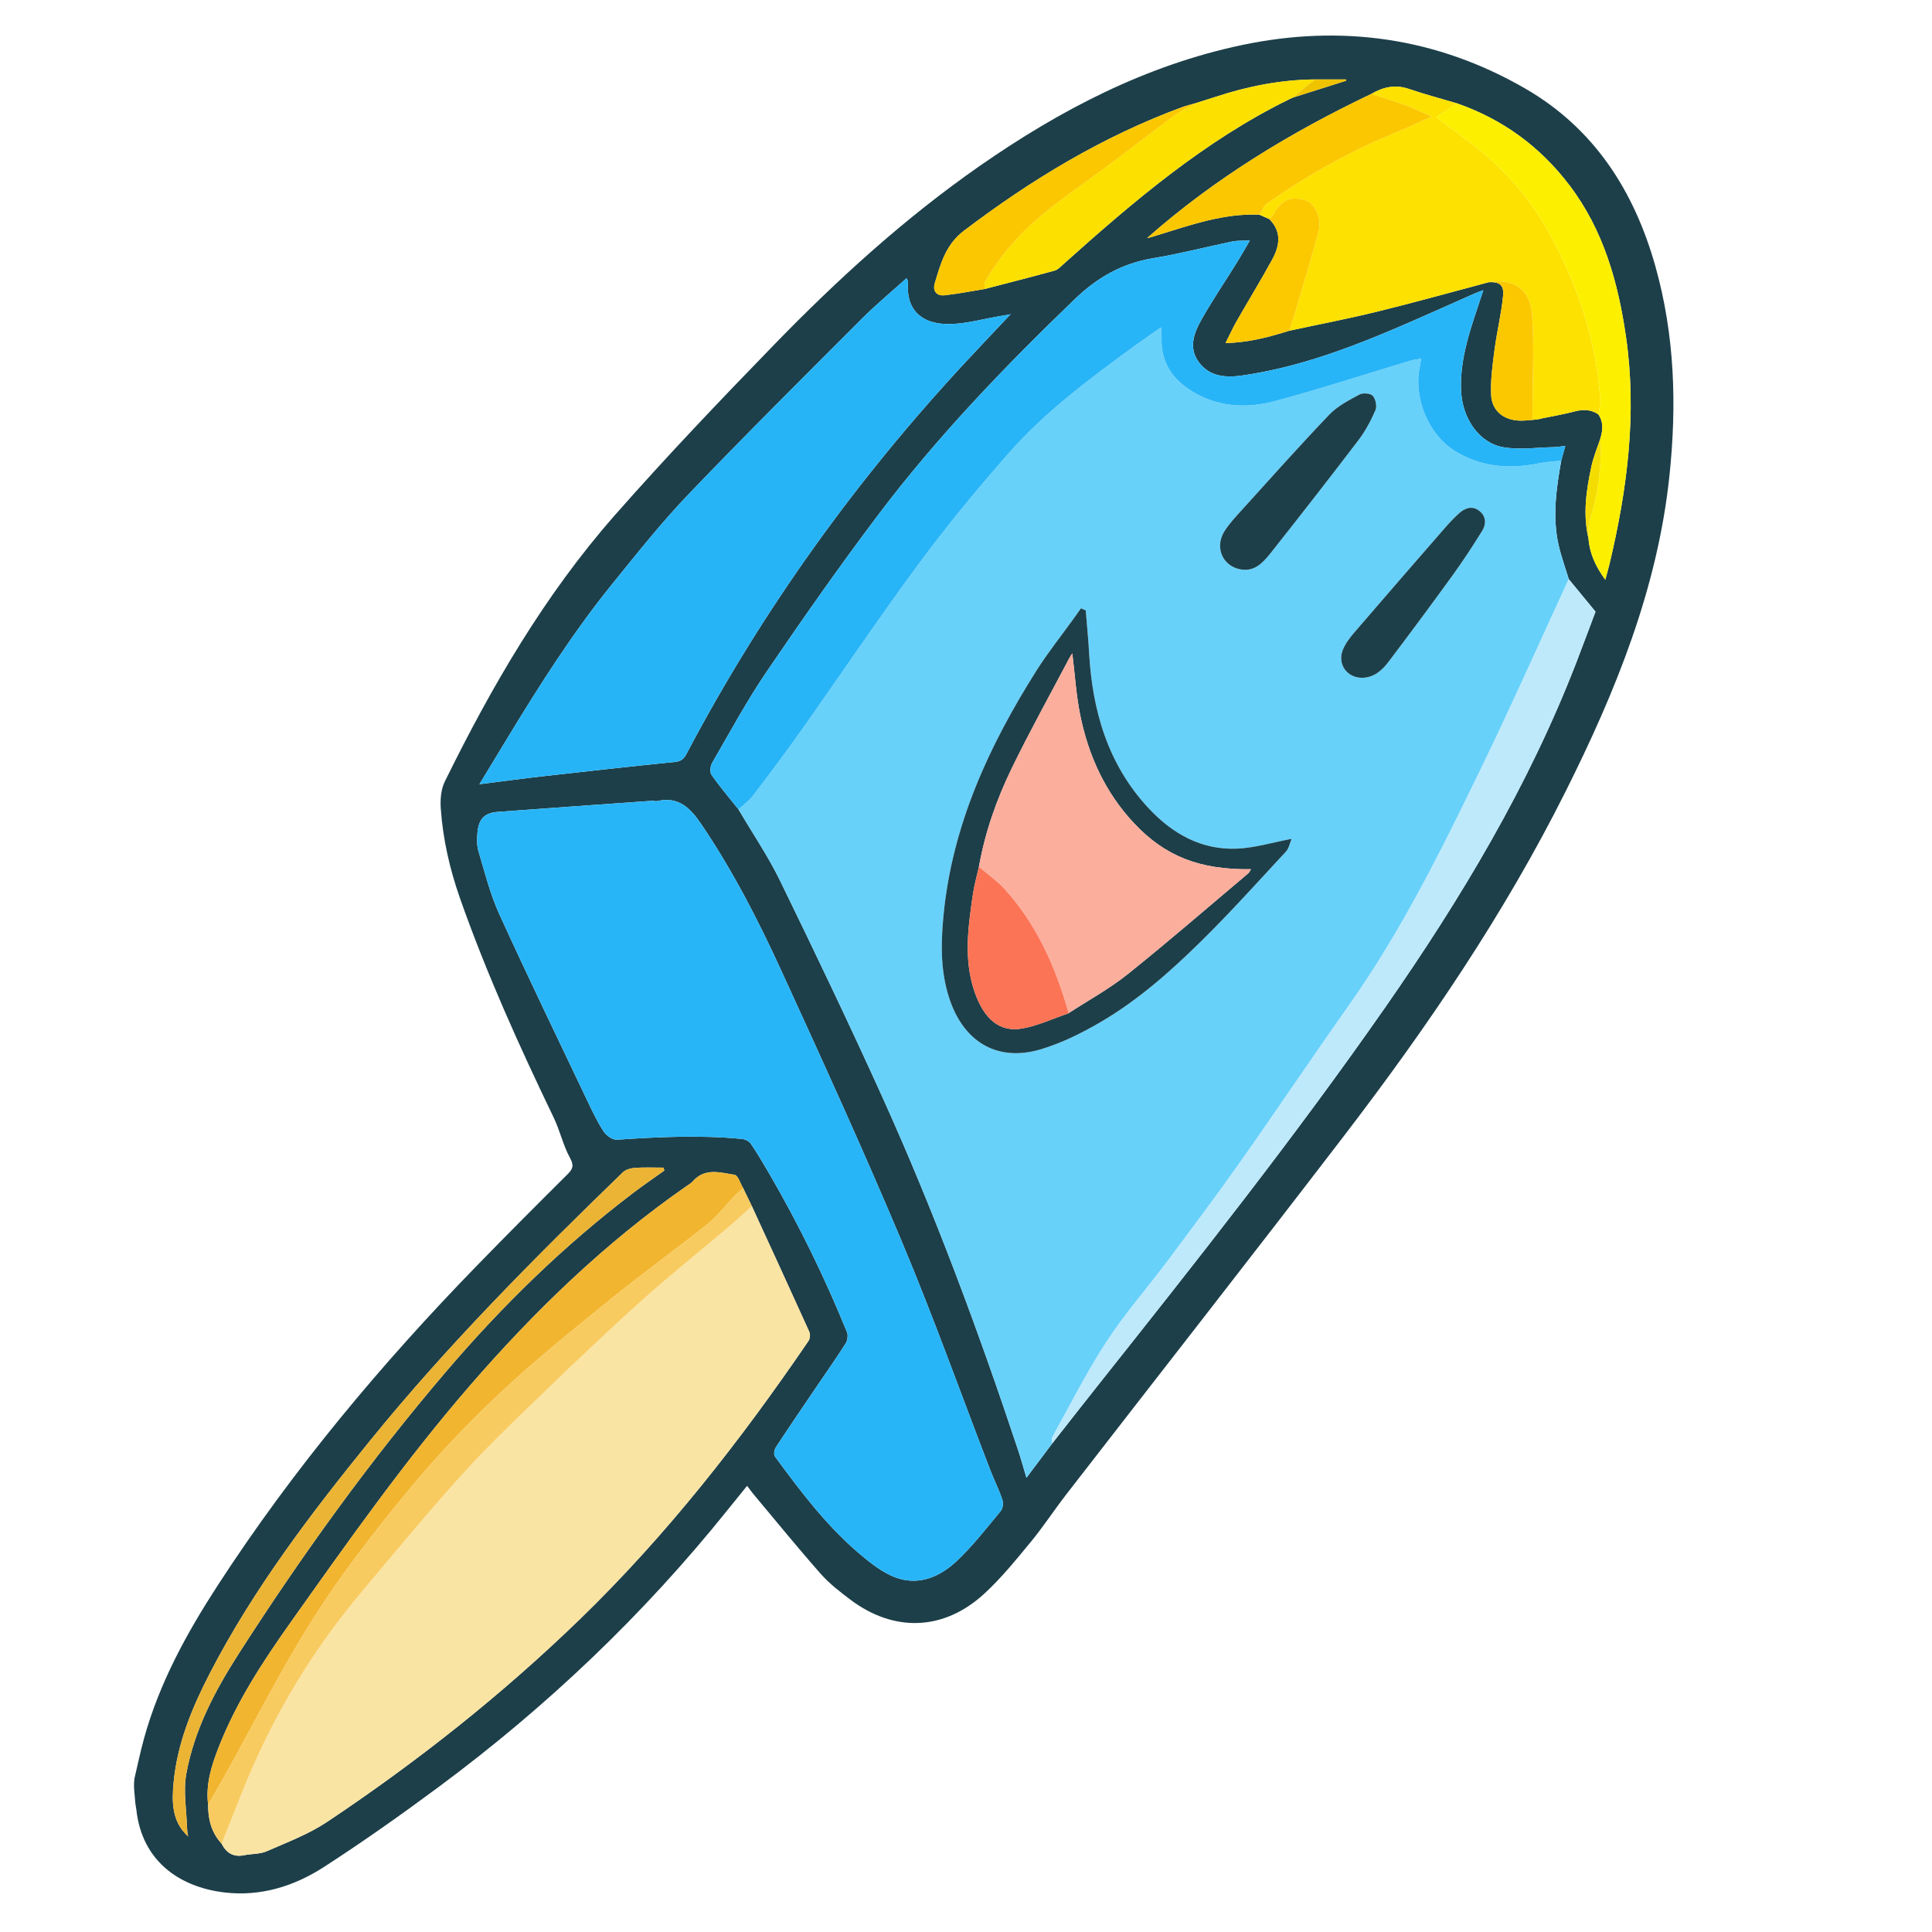 <?xml version="1.0" encoding="UTF-8"?> <svg xmlns="http://www.w3.org/2000/svg" xmlns:xlink="http://www.w3.org/1999/xlink" id="Layer_1" style="enable-background:new 0 0 512 512;" version="1.1" viewBox="0 0 512 512" xml:space="preserve"><style type="text/css"> .st0{fill:#1D3F49;} .st1{fill:#68D1FA;} .st2{fill:#28B5F7;} .st3{fill:#FAE4A3;} .st4{fill:#26B4F7;} .st5{fill:#FDE100;} .st6{fill:#BDE9FB;} .st7{fill:#F2B52F;} .st8{fill:#F8CB60;} .st9{fill:#FCEF00;} .st10{fill:#FCE000;} .st11{fill:#EBB434;} .st12{fill:#FBC700;} .st13{fill:#FCC900;} .st14{fill:#FBC800;} .st15{fill:#F4DC00;} .st16{fill:#F0C300;} .st17{fill:#FCAE9D;} .st18{fill:#FB7455;} </style><g><path class="st0" d="M35.618,471.381c0.84-3.543,1.57-7.117,2.537-10.626 c4.069-14.765,11.353-28.009,19.625-40.741c19.883-30.605,43.174-58.463,68.587-84.588 c7.923-8.145,15.944-16.194,24.006-24.201c1.465-1.455,1.786-2.349,0.668-4.396 c-1.819-3.334-2.642-7.196-4.298-10.637c-9.161-19.039-17.858-38.271-24.869-58.224 c-2.696-7.673-4.491-15.57-5.064-23.679c-0.167-2.366,0.042-5.085,1.062-7.159 c12.389-25.195,26.441-49.423,45.051-70.579c13.596-15.456,27.828-30.373,42.172-45.146 c16.825-17.327,34.66-33.588,54.533-47.424c21.266-14.806,44-26.685,69.561-32.057 c26.335-5.535,51.622-1.967,74.993,11.527c18.241,10.532,28.875,27.09,34.515,47.13 c5.139,18.259,5.693,36.76,3.721,55.509c-3.14,29.855-14.234,57.101-27.47,83.56 c-16.282,32.55-36.69,62.539-58.779,91.37c-24.359,31.794-49.059,63.328-73.582,94.997 c-3.226,4.166-6.113,8.602-9.462,12.661c-3.905,4.734-7.807,9.56-12.309,13.694 c-10.68,9.807-23.846,10.263-35.389,1.604c-2.807-2.106-5.644-4.306-7.95-6.919 c-6.107-6.921-11.933-14.09-17.864-21.167c-0.5-0.597-0.945-1.24-1.62-2.133 c-1.824,2.255-3.524,4.34-5.207,6.437c-22.281,27.766-47.871,52.103-76.436,73.295 c-9.955,7.386-20.096,14.56-30.505,21.284c-7.899,5.102-16.786,7.883-26.376,6.743 c-12.158-1.445-21.896-8.538-23.331-21.93c-0.03-0.284-0.213-1.052-0.282-1.809 C35.699,475.262,35.338,473.889,35.618,471.381z M342.78,25.803l-0.011,0.011 c4.665-1.477,9.329-2.955,13.994-4.432c-0.026-0.11-0.052-0.219-0.077-0.329c-2.715,0-5.431,0-8.146,0 c-9.076,0.062-17.859,1.796-26.449,4.63c-1.749,0.555-3.498,1.109-5.247,1.664l-0.016,0.005 c-1.175,0.342-2.375,0.614-3.52,1.036c-21.079,7.767-40.036,19.237-57.873,32.774 c-4.806,3.647-6.176,8.753-7.72,13.932c-0.598,2.005,0.492,3.403,2.637,3.161c3.541-0.4,7.049-1.092,10.57-1.661 c6.2-1.614,12.412-3.188,18.588-4.89c0.856-0.236,1.584-1.054,2.293-1.689 c18.501-16.572,37.342-32.677,59.877-43.724C342.046,26.128,342.413,25.965,342.78,25.803z M49.892,486.7 c0.066,0.031,0.132,0.062,0.198,0.093c-0.076-0.02-0.151-0.04-0.227-0.06c-0.095-0.685-0.255-1.368-0.274-2.054 c-0.139-4.895-1.069-9.94-0.208-14.657c2.11-11.573,7.566-21.927,13.856-31.738 c16.743-26.114,34.87-51.252,55.017-74.846c14.889-17.437,31.258-33.436,49.581-47.327 c2.685-2.036,5.473-3.936,8.213-5.899c-0.067-0.258-0.134-0.515-0.201-0.773c-2.515,0-5.038-0.118-7.542,0.054 c-1.115,0.077-2.478,0.441-3.239,1.178c-23.41,22.672-46.406,45.749-66.972,71.088 c-15.769,19.43-30.919,39.328-42.474,61.661c-4.707,9.097-8.624,18.562-9.605,28.886 C45.525,477.464,45.475,482.75,49.892,486.7z M420.946,142.617c0.31,3.995,1.866,7.452,4.475,11.028 c0.487-1.825,0.855-3.082,1.157-4.354c4.684-19.732,7.251-39.641,4.346-59.901 c-2.079-14.499-5.957-28.395-15.023-40.323c-7.766-10.218-17.691-17.47-29.822-21.688 c-4.246-1.26-8.536-2.392-12.724-3.82c-3.622-1.236-6.827-0.487-9.962,1.335 c-21.403,10.209-41.53,22.403-59.379,38.184c0.877-0.127,1.677-0.429,2.493-0.678 c8.899-2.717,17.702-5.916,27.233-5.509c0.873,0.384,1.747,0.768,2.62,1.153c3.329,3.305,2.805,7.034,0.837,10.643 c-3.022,5.543-6.329,10.93-9.465,16.413c-0.983,1.718-1.803,3.53-2.958,5.813 c6.244-0.131,11.595-1.617,16.915-3.272c7.795-1.678,15.634-3.178,23.375-5.079 c9.884-2.427,19.689-5.176,29.529-7.787c2.779-0.101,4.019,0.728,3.74,3.628 c-0.458,4.775-1.635,9.476-2.261,14.241c-0.522,3.972-1.078,8.008-0.905,11.984 c0.184,4.245,3.291,6.703,7.57,6.846c1.131,0.038,2.269-0.124,3.404-0.194c0.57-0.066,1.139-0.133,1.709-0.199 c0.171-0.051,0.342-0.102,0.514-0.154c2.906-0.602,5.842-1.085,8.707-1.841c2.331-0.615,4.48-0.682,6.521,0.746 c1.376,2.002,1.19,4.137,0.542,6.312c-0.812,2.484-1.847,4.92-2.393,7.461 C420.388,129.879,419.447,136.208,420.946,142.617z M196.929,314.838c-0.746-1.222-1.351-3.367-2.263-3.506 c-3.774-0.577-7.868-1.942-11.061,1.73c-0.451,0.519-1.1,0.874-1.678,1.275 c-21.535,14.969-40.22,33.054-57.335,52.801c-17.198,19.843-32.306,41.292-47.48,62.678 c-7.443,10.491-14.482,21.233-19.196,33.306c-1.901,4.868-3.438,9.8-2.762,15.137 c-0.031,3.869,0.878,7.412,3.578,10.336c1.259,2.472,3.144,3.638,5.998,3.051 c1.975-0.406,4.155-0.259,5.942-1.043c5.45-2.391,11.143-4.531,16.049-7.806 c23.822-15.902,46.229-33.62,66.829-53.569c23.046-22.317,42.681-47.44,60.713-73.874 c0.401-0.588,0.513-1.737,0.222-2.381c-5.029-11.131-10.142-22.224-15.238-33.322 C198.476,318.048,197.703,316.443,196.929,314.838z M267.625,83.331c-0.857,0.144-1.714,0.285-2.57,0.431 c-4.32,0.736-8.623,1.948-12.963,2.106c-8.016,0.293-12.078-3.992-11.443-11.006 c0.025-0.279-0.187-0.58-0.389-1.156c-4.114,3.714-8.186,7.078-11.9,10.799 c-15.41,15.439-30.891,30.815-45.977,46.567c-7.104,7.418-13.507,15.527-19.992,23.515 c-10.502,12.937-19.408,26.983-28.039,41.206c-2.305,3.799-4.609,7.6-7.299,12.036 c6.031-0.762,11.301-1.486,16.586-2.083c11.696-1.322,23.393-2.629,35.104-3.807 c1.621-0.163,2.399-0.668,3.157-2.104c20.11-38.126,45.048-72.819,74.42-104.344 c3.772-4.048,7.584-8.06,11.377-12.088c0.079-0.101,0.157-0.201,0.235-0.301 C267.829,83.177,267.727,83.254,267.625,83.331z M413.745,122.066c0.321-1.162,0.642-2.324,1.077-3.9 c-1.191,0.139-2.024,0.308-2.86,0.323c-4.535,0.083-9.187,0.795-13.578,0.028 c-6.502-1.135-10.944-7.764-11.197-15.223c-0.243-7.164,1.749-13.909,3.998-20.598 c0.602-1.79,1.183-3.586,1.91-5.791c-1.132,0.432-1.777,0.647-2.397,0.92 c-7.407,3.259-14.768,6.627-22.225,9.769c-12.585,5.303-25.415,9.885-39.006,11.877 c-4.285,0.628-8.626,0.533-11.602-3.278c-3.057-3.915-1.458-7.979,0.611-11.628 c2.903-5.121,6.218-10.008,9.328-15.013c1.097-1.765,2.11-3.582,3.427-5.83 c-1.94,0.106-3.349,0.01-4.681,0.285c-6.965,1.44-13.865,3.25-20.875,4.405 c-8.255,1.361-14.798,5.039-20.906,10.922c-18.545,17.86-36.354,36.363-51.88,56.908 c-10.284,13.608-20.081,27.601-29.683,41.702c-5.288,7.766-9.763,16.09-14.485,24.232 c-0.493,0.849-0.648,2.503-0.148,3.214c2.218,3.154,4.731,6.1,7.138,9.121 c3.705,6.293,7.845,12.374,11.034,18.919c9.287,19.064,18.456,38.194,27.189,57.516 c13.749,30.419,25.351,61.688,35.877,93.358c0.738,2.22,1.354,4.48,2.207,7.318 c2.49-3.314,4.634-6.167,6.777-9.02c4.022-5.116,8.024-10.249,12.07-15.346 c26.155-32.94,52.28-65.914,76.331-100.442c20.007-28.722,37.971-58.639,50.626-91.46 c1.791-4.646,3.518-9.317,5.004-13.258c-2.657-3.228-4.87-5.918-7.083-8.607 c-0.909-3.002-2.005-5.963-2.691-9.015C411.362,136.97,412.431,129.504,413.745,122.066z M173.375,212.309 c-0.003-0.042-0.006-0.084-0.01-0.126c-13.853,0.988-27.708,1.945-41.556,2.985 c-3.378,0.254-4.947,1.882-5.262,5.341c-0.15,1.645-0.235,3.426,0.226,4.974 c1.676,5.621,3.097,11.396,5.514,16.704c7.621,16.73,15.637,33.282,23.536,49.885 c1.276,2.683,2.564,5.393,4.198,7.857c0.694,1.046,2.339,2.179,3.474,2.103c11.058-0.737,22.107-1.275,33.166-0.194 c0.817,0.08,1.861,0.6,2.304,1.252c1.719,2.528,3.284,5.165,4.823,7.809c7.888,13.558,14.762,27.619,20.674,42.144 c0.34,0.835,0.131,2.228-0.369,3.014c-2.47,3.883-5.13,7.645-7.712,11.457c-3.601,5.315-7.225,10.615-10.745,15.983 c-0.418,0.637-0.656,1.96-0.289,2.461c7.132,9.73,14.422,19.361,23.877,27.009 c2.698,2.183,5.727,4.391,8.971,5.37c5.895,1.778,11.226-0.739,15.419-4.717 c4.25-4.031,7.888-8.72,11.642-13.247c0.56-0.675,0.643-2.159,0.337-3.061c-0.903-2.659-2.18-5.187-3.192-7.812 c-7.751-20.101-14.993-40.415-23.329-60.269c-10.11-24.078-20.96-47.851-31.835-71.598 c-6.227-13.596-13.04-26.92-21.486-39.35c-2.894-4.259-6.022-7.266-11.587-5.98 C173.915,212.36,173.639,212.309,173.375,212.309z"></path><path class="st1" d="M278.794,382.604c-2.144,2.853-4.287,5.706-6.777,9.02c-0.852-2.838-1.469-5.098-2.207-7.318 c-10.526-31.67-22.128-62.939-35.877-93.358c-8.733-19.322-17.902-38.452-27.189-57.516 c-3.188-6.545-7.329-12.626-11.033-18.919c1.315-1.236,2.828-2.32,3.908-3.735 c4.255-5.573,8.475-11.178,12.523-16.902c10.485-14.821,20.605-29.909,31.389-44.507 c7.49-10.139,15.554-19.894,23.884-29.362c9.611-10.925,21.304-19.57,32.998-28.138 c2.271-1.664,4.604-3.245,7.272-5.12c0.076,1.398,0.167,2.092,0.143,2.783 c-0.238,6.856,3.262,11.475,8.937,14.677c6.748,3.807,14.089,3.979,21.244,2.054 c12.092-3.253,24.012-7.144,36.011-10.747c0.75-0.225,1.552-0.274,2.61-0.452 c-0.182,1.056-0.267,1.649-0.388,2.235c-1.691,8.201,2.33,17.941,9.383,22.26 c6.873,4.209,14.331,4.823,22.105,3.243c1.973-0.401,4.008-0.499,6.015-0.736 c-1.314,7.438-2.382,14.903-0.694,22.41c0.686,3.052,1.782,6.013,2.691,9.015 c-7.588,16.444-14.929,33.008-22.826,49.301c-10.617,21.905-21.359,43.761-35.489,63.737 c-9.684,13.692-19.019,27.631-28.683,41.337c-6.216,8.817-12.691,17.453-19.153,26.094 c-5.41,7.234-11.411,14.068-16.34,21.608c-5.276,8.07-9.616,16.754-14.315,25.197 C278.664,381.255,278.831,381.986,278.794,382.604z M287.726,161.756c-0.42-0.182-0.841-0.364-1.261-0.546 c-0.606,0.859-1.206,1.722-1.82,2.575c-3.336,4.636-6.924,9.113-9.97,13.932 c-12.63,19.982-22.379,41.099-24.646,65.023c-0.727,7.671-0.815,15.301,1.849,22.703 c3.972,11.037,12.819,15.987,24.005,12.617c5.486-1.653,10.794-4.28,15.763-7.184 c9.848-5.756,18.4-13.31,26.494-21.265c7.828-7.694,15.176-15.879,22.647-23.929 c0.807-0.87,1.033-2.278,1.502-3.375c-5.135,0.966-9.741,2.388-14.401,2.594 c-9.497,0.42-17.206-3.962-23.5-10.717c-10.792-11.581-14.914-25.811-15.771-41.253 C288.41,169.2,288.028,165.48,287.726,161.756z M330.066,151.008c3.167-0.036,5.215-2.591,7.162-5.057 c7.676-9.725,15.311-19.485,22.809-29.347c1.826-2.402,3.283-5.153,4.479-7.929 c0.441-1.023,0.038-2.941-0.721-3.782c-0.606-0.672-2.61-0.835-3.516-0.343 c-2.81,1.522-5.823,3.053-7.987,5.317c-7.893,8.254-15.49,16.792-23.161,25.257 c-1.649,1.819-3.37,3.638-4.659,5.705C321.589,145.449,324.44,150.933,330.066,151.008z M360.966,179.622 c3.134-0.048,5.268-1.941,6.978-4.199c5.781-7.634,11.487-15.327,17.101-23.084 c2.728-3.769,5.269-7.682,7.73-11.632c1.111-1.783,1.094-3.833-0.679-5.264c-1.909-1.541-3.859-0.844-5.482,0.632 c-1.428,1.298-2.746,2.729-4.014,4.187c-7.906,9.082-15.805,18.169-23.65,27.303 c-1.188,1.384-2.361,2.906-3.051,4.568C354.32,175.941,356.924,179.631,360.966,179.622z"></path><path class="st2" d="M173.375,212.309c0.264,0,0.54,0.051,0.791-0.007c5.565-1.285,8.693,1.721,11.587,5.98 c8.446,12.43,15.259,25.754,21.486,39.35c10.875,23.747,21.725,47.52,31.835,71.598 c8.337,19.854,15.578,40.168,23.329,60.269c1.012,2.625,2.289,5.154,3.192,7.812 c0.306,0.902,0.223,2.386-0.337,3.061c-3.754,4.527-7.392,9.215-11.642,13.247 c-4.193,3.978-9.524,6.495-15.419,4.717c-3.244-0.979-6.273-3.187-8.971-5.37 c-9.455-7.648-16.745-17.279-23.877-27.009c-0.367-0.501-0.129-1.824,0.289-2.461 c3.52-5.368,7.144-10.668,10.745-15.983c2.582-3.812,5.242-7.574,7.712-11.457 c0.5-0.786,0.709-2.179,0.369-3.014c-5.912-14.525-12.786-28.586-20.674-42.144 c-1.539-2.645-3.104-5.282-4.823-7.809c-0.444-0.652-1.487-1.172-2.304-1.252 c-11.06-1.081-22.108-0.543-33.166,0.194c-1.135,0.076-2.781-1.057-3.474-2.103 c-1.634-2.464-2.922-5.174-4.198-7.857c-7.899-16.603-15.915-33.154-23.536-49.885 c-2.418-5.307-3.839-11.082-5.514-16.704c-0.462-1.548-0.376-3.329-0.226-4.974 c0.316-3.459,1.885-5.087,5.262-5.341c13.849-1.04,27.703-1.998,41.556-2.985 C173.368,212.225,173.371,212.267,173.375,212.309z"></path><path class="st3" d="M199.251,319.65c5.095,11.101,10.208,22.194,15.237,33.325c0.291,0.644,0.179,1.792-0.222,2.381 c-18.033,26.434-37.667,51.556-60.713,73.874c-20.6,19.948-43.007,37.667-66.829,53.569 c-4.906,3.275-10.599,5.415-16.049,7.806c-1.788,0.784-3.968,0.637-5.942,1.043 c-2.854,0.587-4.739-0.579-5.997-3.052c3.113-7.641,5.962-15.403,9.394-22.898 c7.199-15.724,16.357-30.272,27.483-43.531c8.848-10.544,17.617-21.168,26.838-31.38 c6.765-7.492,14.103-14.481,21.373-21.5c8.66-8.361,17.381-16.669,26.338-24.708 c7.434-6.672,15.26-12.907,22.885-19.367C195.163,323.417,197.185,321.507,199.251,319.65z"></path><path class="st4" d="M267.697,83.401c-3.793,4.029-7.605,8.04-11.377,12.088 c-29.372,31.525-54.31,66.218-74.42,104.344c-0.757,1.436-1.536,1.941-3.157,2.104 c-11.71,1.178-23.408,2.485-35.104,3.807c-5.284,0.597-10.554,1.321-16.586,2.083 c2.69-4.436,4.994-8.237,7.299-12.036c8.631-14.223,17.537-28.269,28.039-41.206 c6.484-7.988,12.887-16.096,19.992-23.515c15.086-15.752,30.566-31.128,45.977-46.567 c3.714-3.721,7.786-7.085,11.9-10.799c0.202,0.577,0.415,0.877,0.389,1.156 c-0.636,7.014,3.426,11.299,11.443,11.006c4.341-0.159,8.643-1.37,12.963-2.106 c0.856-0.146,1.713-0.287,2.57-0.431L267.697,83.401z"></path><path class="st2" d="M413.745,122.066c-2.007,0.237-4.042,0.335-6.015,0.736c-7.774,1.58-15.232,0.966-22.105-3.243 c-7.053-4.32-11.074-14.059-9.383-22.26c0.121-0.586,0.206-1.179,0.388-2.235 c-1.058,0.178-1.861,0.227-2.61,0.452c-11.998,3.603-23.919,7.494-36.011,10.747 c-7.155,1.925-14.496,1.753-21.244-2.054c-5.674-3.201-9.175-7.821-8.937-14.677 c0.024-0.691-0.067-1.385-0.143-2.783c-2.668,1.875-5.001,3.456-7.272,5.12 c-11.694,8.567-23.387,17.212-32.998,28.138c-8.329,9.468-16.393,19.223-23.884,29.362 c-10.785,14.598-20.905,29.686-31.389,44.507c-4.049,5.723-8.268,11.329-12.523,16.902 c-1.08,1.415-2.593,2.499-3.908,3.735c-2.407-3.022-4.92-5.968-7.138-9.122 c-0.499-0.71-0.344-2.364,0.148-3.214c4.722-8.142,9.197-16.466,14.485-24.232 c9.602-14.101,19.399-28.093,29.683-41.702c15.526-20.545,33.336-39.048,51.88-56.908 c6.109-5.883,12.651-9.561,20.906-10.922c7.009-1.156,13.91-2.965,20.875-4.405 c1.332-0.276,2.741-0.179,4.681-0.285c-1.317,2.247-2.33,4.065-3.427,5.83c-3.11,5.005-6.425,9.892-9.328,15.013 c-2.069,3.649-3.668,7.713-0.611,11.628c2.976,3.811,7.317,3.906,11.602,3.278 c13.591-1.992,26.42-6.574,39.006-11.877c7.456-3.142,14.818-6.51,22.225-9.769 c0.62-0.273,1.265-0.488,2.397-0.92c-0.727,2.205-1.308,4.001-1.91,5.791c-2.249,6.689-4.241,13.434-3.998,20.598 c0.253,7.459,4.695,14.088,11.197,15.223c4.391,0.767,9.043,0.054,13.578-0.028 c0.836-0.015,1.669-0.183,2.86-0.323C414.387,119.742,414.066,120.904,413.745,122.066z"></path><path class="st5" d="M423.59,109.832c-2.041-1.427-4.19-1.361-6.521-0.746c-2.865,0.756-5.801,1.24-8.706,1.841 c-0.171,0.051-0.343,0.103-0.514,0.154c-0.57,0.066-1.139,0.133-1.709,0.199c0.006-1.784,0.015-3.569,0.016-5.354 c0.004-7.405,0.404-14.837-0.107-22.206c-0.491-7.078-4.777-10.017-11.457-8.945 c-9.839,2.611-19.644,5.36-29.529,7.787c-7.741,1.901-15.58,3.401-23.375,5.079 c0.632-1.997,1.3-3.983,1.889-5.993c1.991-6.793,4.049-13.569,5.888-20.403c0.89-3.306-1.006-7.528-3.658-8.218 c-3.436-0.893-5.94-0.562-8.263,3.674c-0.28,0.511-0.784,0.898-1.185,1.343c-0.873-0.384-1.747-0.768-2.62-1.153 c0.696-1.029,1.17-2.376,2.121-3.039c10.744-7.48,22.089-13.883,34.243-18.813 c2.866-1.163,5.649-2.532,9.274-4.169c-2.825-1.226-4.897-2.245-7.054-3.032 c-2.943-1.074-5.952-1.971-8.932-2.944c3.135-1.822,6.34-2.571,9.962-1.335 c4.188,1.429,8.479,2.56,12.725,3.82c-1.836,1.213-3.673,2.425-5.494,3.628 c3.567,2.704,7.294,5.407,10.888,8.278c7.844,6.267,14.338,13.874,19.112,22.577 c7.477,13.633,12.394,28.248,13.51,43.921C424.189,107.115,423.77,108.482,423.59,109.832z"></path><path class="st6" d="M278.794,382.604c0.037-0.618-0.129-1.349,0.142-1.837c4.7-8.443,9.039-17.127,14.315-25.197 c4.929-7.54,10.93-14.374,16.34-21.608c6.462-8.641,12.936-17.277,19.153-26.094 c9.664-13.707,18.999-27.645,28.683-41.337c14.13-19.977,24.871-41.832,35.489-63.737 c7.897-16.294,15.238-32.857,22.826-49.301c2.213,2.689,4.427,5.378,7.083,8.607 c-1.486,3.941-3.212,8.612-5.004,13.258c-12.655,32.821-30.618,62.738-50.626,91.46 c-24.051,34.527-50.176,67.501-76.331,100.442C286.817,372.355,282.816,377.488,278.794,382.604z"></path><path class="st7" d="M55.156,478.26c-0.676-5.337,0.86-10.269,2.762-15.137 c4.715-12.073,11.753-22.816,19.196-33.306c15.173-21.386,30.281-42.835,47.48-62.678 c17.115-19.747,35.8-37.832,57.335-52.801c0.578-0.402,1.226-0.756,1.678-1.275c3.192-3.672,7.287-2.307,11.061-1.73 c0.911,0.139,1.517,2.284,2.263,3.506c-0.831,0.775-1.701,1.512-2.487,2.33c-2.31,2.404-4.341,5.147-6.922,7.206 c-8.554,6.824-17.442,13.232-25.936,20.127c-9.923,8.055-19.928,16.07-29.224,24.819 c-8.612,8.104-16.809,16.762-24.327,25.886c-8.836,10.724-17.439,21.772-24.87,33.486 c-8.672,13.669-15.964,28.212-23.867,42.37C57.947,473.478,56.538,475.861,55.156,478.26z"></path><path class="st8" d="M55.156,478.26c1.381-2.399,2.79-4.782,4.139-7.199c7.903-14.157,15.195-28.701,23.867-42.37 c7.432-11.714,16.035-22.762,24.87-33.486c7.518-9.124,15.716-17.782,24.327-25.886 c9.296-8.748,19.301-16.763,29.224-24.819c8.494-6.895,17.383-13.303,25.936-20.127 c2.58-2.059,4.612-4.802,6.922-7.206c0.786-0.818,1.656-1.555,2.487-2.33c0.773,1.605,1.547,3.21,2.321,4.814 c-2.065,1.855-4.087,3.765-6.205,5.56c-7.625,6.461-15.451,12.695-22.885,19.367 c-8.957,8.039-17.678,16.348-26.338,24.708c-7.27,7.019-14.607,14.008-21.373,21.5 c-9.221,10.212-17.991,20.836-26.838,31.38c-11.126,13.258-20.284,27.807-27.483,43.531 c-3.432,7.495-6.28,15.257-9.394,22.898C56.035,485.672,55.125,482.129,55.156,478.26z"></path><path class="st9" d="M423.59,109.832c0.18-1.35,0.599-2.717,0.504-4.048 c-1.116-15.674-6.033-30.288-13.51-43.921c-4.773-8.703-11.268-16.311-19.112-22.577 c-3.594-2.871-7.321-5.575-10.888-8.278c1.821-1.203,3.657-2.415,5.494-3.628 c12.131,4.217,22.055,11.47,29.822,21.688c9.066,11.928,12.943,25.824,15.023,40.323 c2.906,20.26,0.338,40.169-4.346,59.901c-0.302,1.273-0.67,2.53-1.157,4.354 c-2.609-3.576-4.164-7.033-4.474-11.028c0.088-1.573-0.148-3.251,0.32-4.702c2.288-7.097,3.217-14.342,2.866-21.771 C424.78,113.969,424.966,111.834,423.59,109.832z"></path><path class="st10" d="M322.091,25.683c8.59-2.834,17.373-4.567,26.449-4.63c-0.67,0.506-1.363,0.985-2.007,1.523 c-1.269,1.062-2.51,2.156-3.763,3.238l0.01-0.011c-0.367,0.162-0.734,0.325-1.101,0.487 c-22.535,11.048-41.376,27.152-59.877,43.724c-0.709,0.635-1.437,1.453-2.293,1.689 c-6.176,1.702-12.388,3.276-18.588,4.89c0.058-0.715-0.117-1.568,0.21-2.125 c4.077-6.941,9.349-12.926,15.55-17.976c5.61-4.569,11.626-8.638,17.426-12.976 c5.733-4.287,11.385-8.684,17.151-12.925c1.72-1.265,3.704-2.17,5.568-3.241l0.016-0.005 C318.592,26.792,320.341,26.238,322.091,25.683z"></path><path class="st11" d="M49.892,486.7c-4.417-3.951-4.367-9.237-3.877-14.395 c0.981-10.325,4.898-19.789,9.605-28.886c11.555-22.332,26.705-42.231,42.474-61.661 c20.565-25.34,43.562-48.417,66.972-71.088c0.762-0.738,2.125-1.102,3.239-1.178 c2.503-0.172,5.026-0.054,7.542-0.054c0.067,0.258,0.134,0.515,0.201,0.773c-2.74,1.963-5.529,3.863-8.213,5.899 c-18.323,13.891-34.692,29.89-49.581,47.327c-20.146,23.594-38.274,48.732-55.017,74.846 c-6.291,9.812-11.746,20.165-13.856,31.738c-0.86,4.717,0.069,9.762,0.208,14.657 c0.02,0.687,0.179,1.37,0.274,2.054L49.892,486.7z"></path><path class="st12" d="M363.392,24.894c2.98,0.973,5.989,1.87,8.932,2.944c2.157,0.787,4.229,1.806,7.054,3.032 c-3.625,1.637-6.408,3.006-9.274,4.169c-12.155,4.93-23.5,11.334-34.243,18.813 c-0.951,0.662-1.425,2.01-2.121,3.039c-9.532-0.406-18.334,2.792-27.234,5.509 c-0.816,0.249-1.615,0.551-2.493,0.678C321.862,47.297,341.989,35.103,363.392,24.894z"></path><path class="st12" d="M316.827,27.352c-1.863,1.07-3.848,1.975-5.568,3.241 c-5.766,4.242-11.418,8.638-17.151,12.925c-5.801,4.338-11.816,8.407-17.426,12.976 c-6.201,5.05-11.473,11.035-15.55,17.976c-0.327,0.557-0.151,1.409-0.21,2.125 c-3.522,0.569-7.03,1.261-10.57,1.661c-2.146,0.242-3.235-1.156-2.637-3.161 c1.545-5.179,2.915-10.285,7.72-13.932c17.837-13.537,36.794-25.007,57.873-32.774 C314.453,27.966,315.653,27.694,316.827,27.352z"></path><path class="st13" d="M336.359,58.044c0.4-0.445,0.905-0.832,1.185-1.343c2.323-4.236,4.827-4.567,8.263-3.674 c2.652,0.69,4.548,4.912,3.658,8.218c-1.839,6.834-3.897,13.61-5.888,20.403 c-0.589,2.01-1.258,3.996-1.889,5.993c-5.32,1.655-10.67,3.14-16.915,3.272 c1.155-2.284,1.976-4.095,2.958-5.813c3.136-5.482,6.442-10.87,9.465-16.413 C339.164,65.077,339.689,61.349,336.359,58.044z"></path><path class="st14" d="M394.591,74.775c6.68-1.071,10.966,1.867,11.457,8.945c0.511,7.369,0.111,14.801,0.107,22.206 c-0.001,1.784-0.01,3.569-0.016,5.354c-1.135,0.07-2.273,0.232-3.404,0.194c-4.279-0.142-7.386-2.601-7.57-6.846 c-0.172-3.977,0.384-8.012,0.905-11.984c0.626-4.765,1.803-9.466,2.261-14.241 C398.61,75.503,397.37,74.674,394.591,74.775z"></path><path class="st15" d="M424.132,116.145c0.351,7.429-0.578,14.674-2.866,21.771c-0.468,1.451-0.231,3.129-0.32,4.702 c-1.499-6.409-0.558-12.738,0.792-19.012C422.285,121.065,423.319,118.629,424.132,116.145z"></path><path class="st16" d="M342.77,25.814c1.253-1.081,2.494-2.176,3.763-3.238c0.643-0.538,1.336-1.017,2.007-1.523 c2.715,0,5.431,0,8.146,0c0.026,0.11,0.052,0.219,0.077,0.329C352.099,22.859,347.434,24.337,342.77,25.814z"></path><path class="st12" d="M322.091,25.683c-1.749,0.555-3.498,1.109-5.247,1.664 C318.592,26.792,320.342,26.238,322.091,25.683z"></path><path class="st16" d="M341.68,26.29c0.367-0.162,0.734-0.325,1.101-0.487 C342.413,25.965,342.046,26.128,341.68,26.29z"></path><path class="st11" d="M49.863,486.733c0.076,0.02,0.151,0.04,0.227,0.06c-0.066-0.031-0.132-0.062-0.198-0.092 L49.863,486.733z"></path><path class="st14" d="M407.849,111.081c0.172-0.051,0.343-0.103,0.514-0.154 C408.191,110.979,408.02,111.03,407.849,111.081z"></path><path class="st4" d="M267.625,83.331c0.102-0.077,0.205-0.154,0.308-0.231c-0.079,0.101-0.157,0.201-0.235,0.301 L267.625,83.331z"></path><path class="st0" d="M287.726,161.756c0.301,3.725,0.683,7.445,0.89,11.175c0.858,15.442,4.979,29.672,15.771,41.253 c6.294,6.754,14.003,11.136,23.5,10.717c4.66-0.206,9.266-1.628,14.401-2.594 c-0.469,1.097-0.695,2.505-1.502,3.375c-7.471,8.05-14.819,16.236-22.647,23.929 c-8.094,7.955-16.646,15.509-26.494,21.265c-4.969,2.904-10.277,5.531-15.763,7.184 c-11.187,3.37-20.033-1.58-24.005-12.617c-2.664-7.402-2.576-15.032-1.849-22.703 c2.267-23.924,12.016-45.041,24.646-65.023c3.046-4.819,6.634-9.296,9.97-13.932 c0.614-0.853,1.214-1.716,1.82-2.575C286.885,161.391,287.306,161.574,287.726,161.756z M283.063,268.578 c5.287-3.446,10.892-6.494,15.797-10.417c10.845-8.676,21.339-17.791,31.964-26.741 c0.278-0.234,0.417-0.633,0.694-1.069c-13.69,0.179-22.815-3.472-30.997-12.202 c-7.632-8.143-12.072-17.911-14.26-28.691c-1.084-5.342-1.409-10.839-2.083-16.306 c-0.203,0.316-0.506,0.716-0.737,1.155c-5.122,9.724-10.47,19.338-15.28,29.215 c-4.046,8.309-7.124,17.036-8.736,26.203c-0.536,2.389-1.229,4.756-1.581,7.172 c-1.259,8.629-2.513,17.337,0.393,25.841c2.596,7.596,6.864,10.868,12.71,9.819 C275.09,271.812,279.032,269.944,283.063,268.578z"></path><path class="st0" d="M330.066,151.008c-5.626-0.076-8.477-5.56-5.596-10.179c1.289-2.067,3.011-3.885,4.659-5.705 c7.671-8.465,15.267-17.004,23.161-25.257c2.165-2.264,5.177-3.795,7.987-5.317 c0.907-0.491,2.91-0.328,3.516,0.343c0.759,0.841,1.162,2.759,0.721,3.782c-1.196,2.776-2.653,5.527-4.479,7.929 c-7.498,9.862-15.133,19.621-22.809,29.347C335.281,148.417,333.232,150.973,330.066,151.008z"></path><path class="st0" d="M360.966,179.622c-4.042,0.009-6.646-3.68-5.066-7.49c0.689-1.662,1.862-3.184,3.051-4.568 c7.845-9.134,15.744-18.222,23.65-27.303c1.269-1.458,2.587-2.889,4.014-4.187 c1.623-1.475,3.573-2.173,5.482-0.632c1.773,1.432,1.79,3.482,0.679,5.264 c-2.462,3.95-5.003,7.862-7.73,11.632c-5.614,7.758-11.321,15.45-17.101,23.084 C366.234,177.681,364.1,179.573,360.966,179.622z"></path><path class="st17" d="M259.425,229.724c1.612-9.167,4.689-17.895,8.736-26.203 c4.81-9.877,10.158-19.491,15.28-29.215c0.231-0.439,0.534-0.839,0.737-1.155 c0.673,5.468,0.998,10.964,2.083,16.306c2.189,10.781,6.628,20.549,14.26,28.691 c8.183,8.73,17.308,12.382,30.997,12.202c-0.277,0.436-0.416,0.835-0.694,1.069 c-10.625,8.95-21.119,18.064-31.964,26.741c-4.905,3.924-10.51,6.972-15.797,10.417 c-0.023-0.263-0.002-0.538-0.073-0.787c-3.39-11.843-8.366-22.888-16.711-32.125 C264.267,233.439,261.724,231.692,259.425,229.724z"></path><path class="st18" d="M259.425,229.724c2.299,1.968,4.842,3.715,6.854,5.942 c8.345,9.237,13.321,20.282,16.711,32.125c0.071,0.249,0.051,0.524,0.073,0.787 c-4.032,1.367-7.973,3.235-12.117,3.978c-5.845,1.05-10.114-2.223-12.71-9.819 c-2.906-8.504-1.652-17.211-0.393-25.841C258.197,234.48,258.889,232.113,259.425,229.724z"></path></g></svg> 